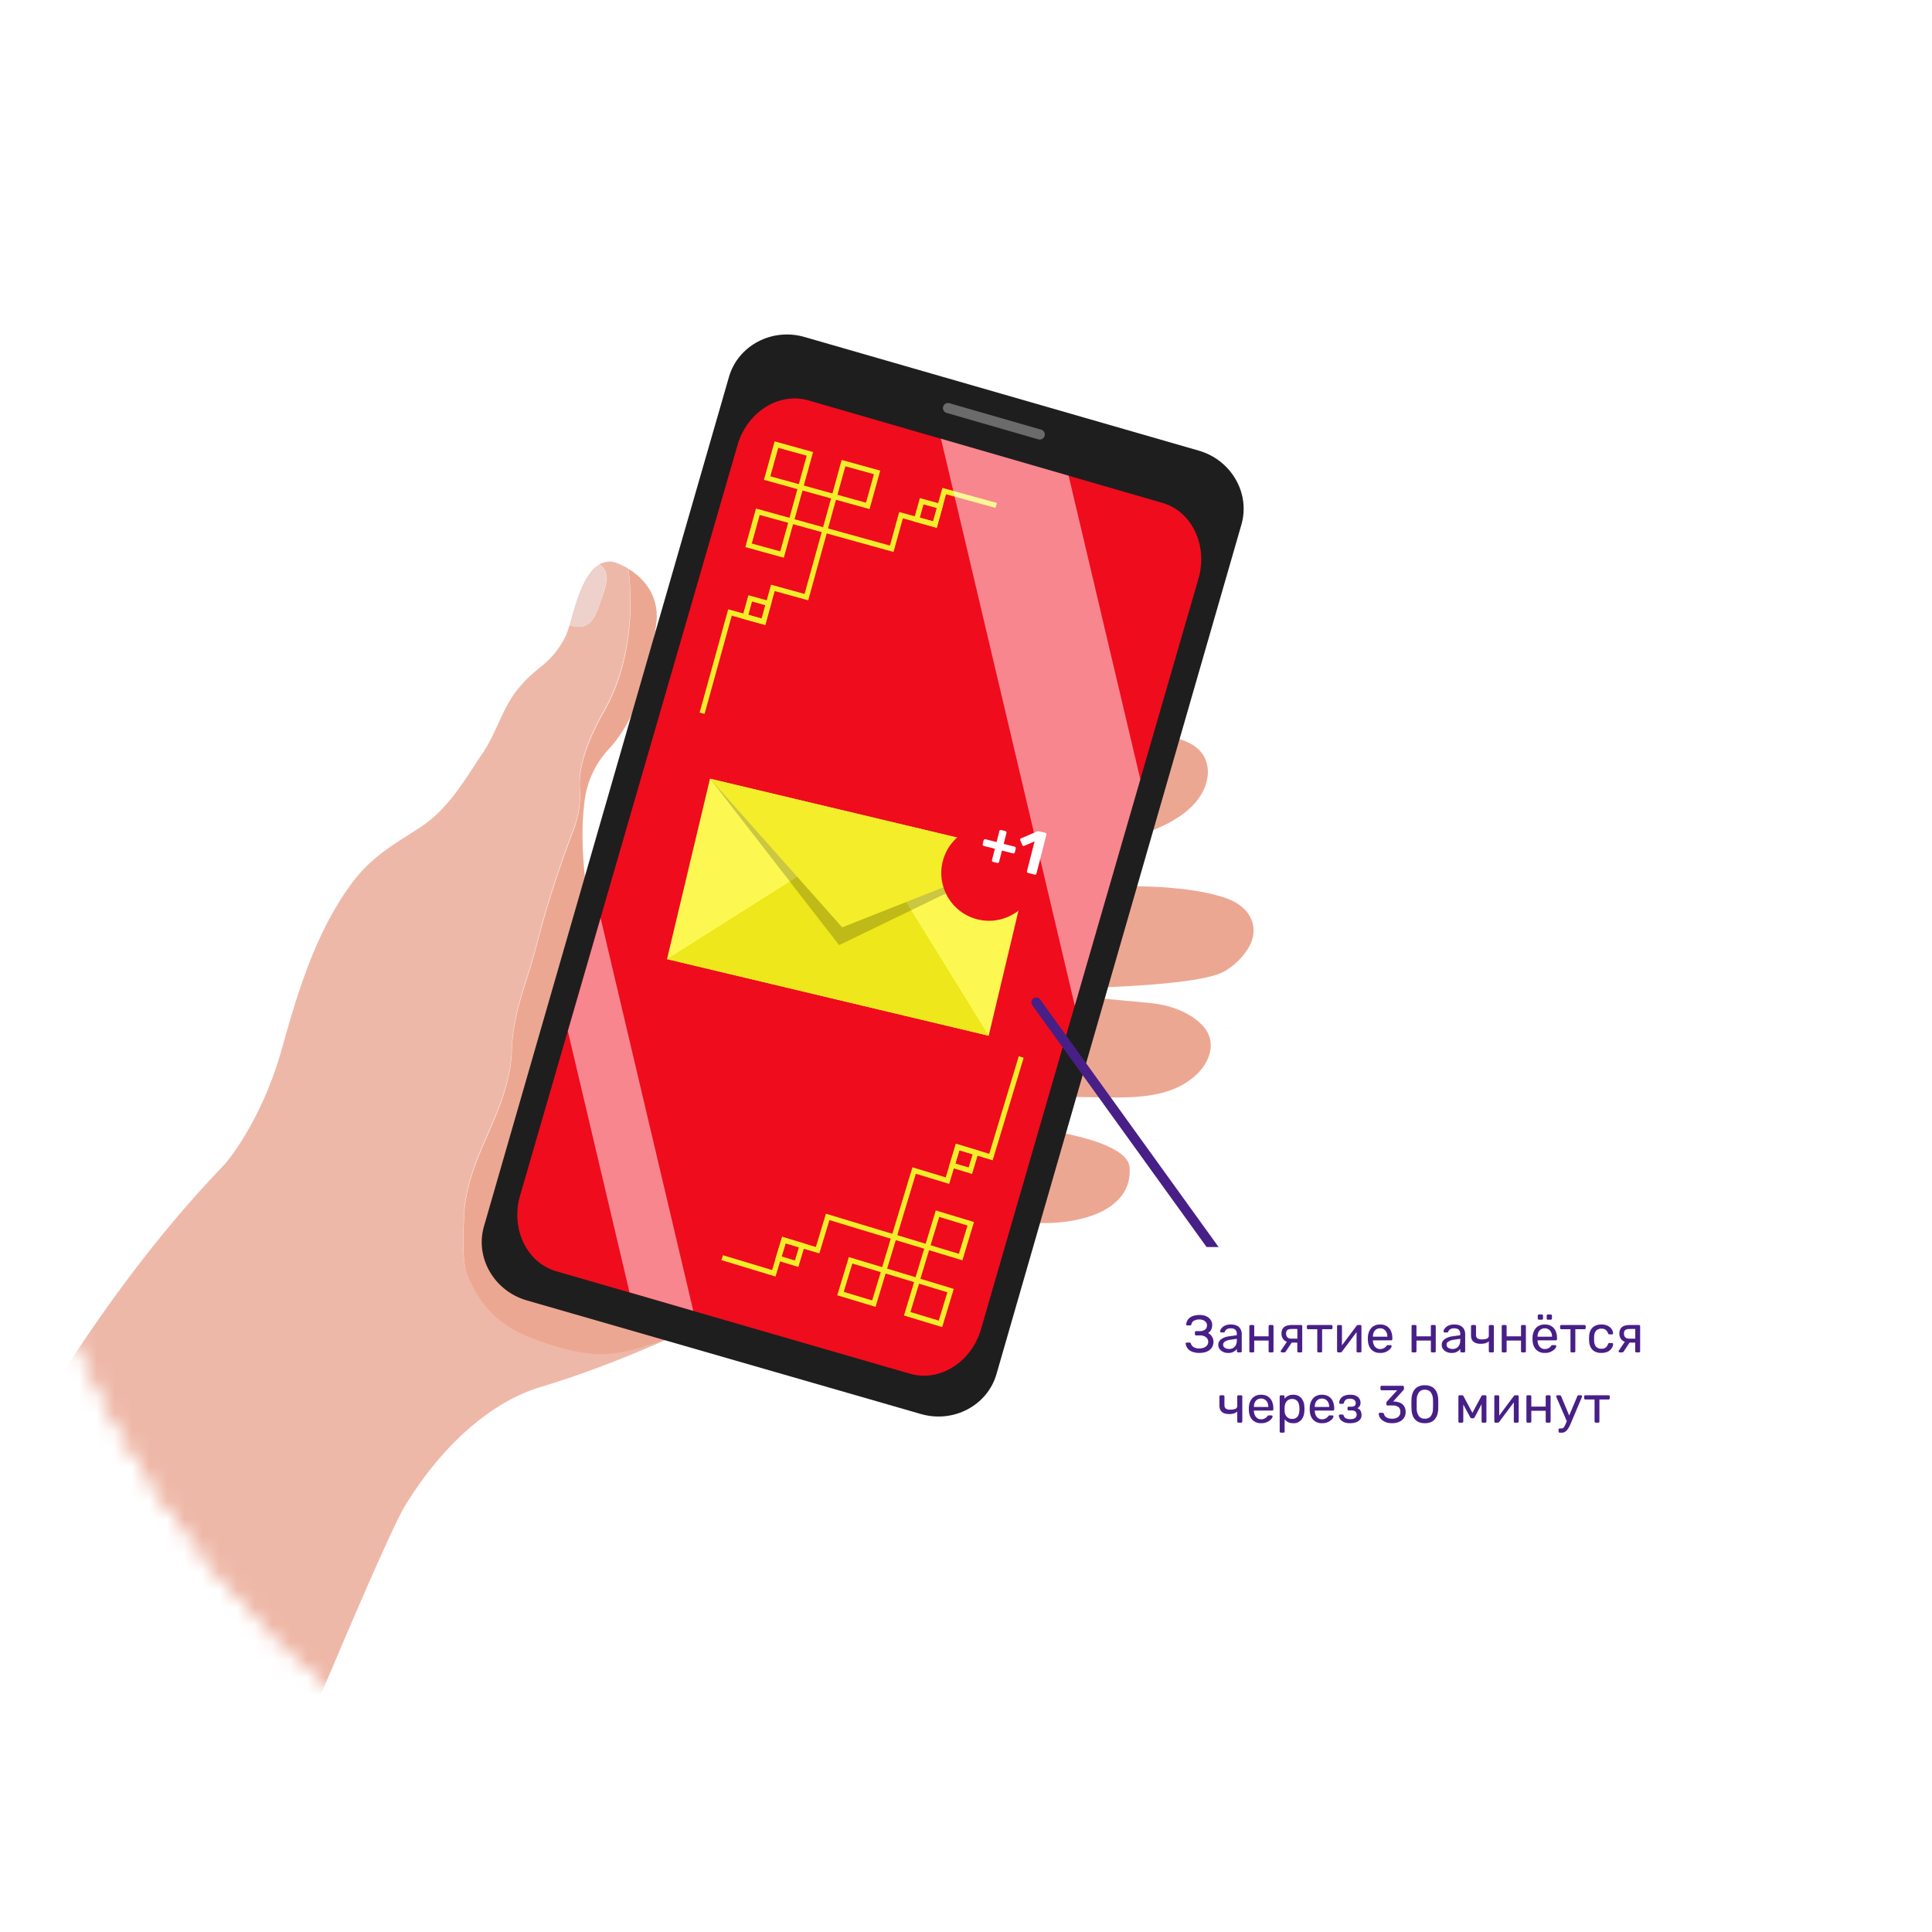 <svg width="110" height="110" fill="none" xmlns="http://www.w3.org/2000/svg"><mask id="c" style="mask-type:alpha" maskUnits="userSpaceOnUse" x="0" y="0" width="110" height="110"><ellipse cx="54.713" cy="54.715" rx="54.713" ry="54.715" fill="#0CBCF5"/><ellipse cx="54.713" cy="54.715" rx="54.713" ry="54.715" fill="url(#a)"/><ellipse cx="54.713" cy="54.715" rx="54.713" ry="54.715" fill="url(#b)"/></mask><g mask="url(#c)"><path d="m41.188 53.174-.913.203c.287-.062.596-.132.913-.203ZM64.188 45.441ZM60.696 66.51l-.243-.033c.082.015.163.026.243.033ZM64.83 53.456ZM65.503 53.429c-.15.003-.3.01-.448.018.144-.007.294-.014.448-.018ZM70.492 48.17c.017-.037.034-.07.05-.107a1.966 1.966 0 0 1-.05.108ZM50.219 73.532l.113-.069-.113.069ZM60.094 66.439l-.471-.054c.156.014.313.032.471.054ZM64.837 45.342a5.298 5.298 0 0 0-.26.04c.083-.015.174-.028.26-.04ZM48.834 74.318c.11-.064.221-.124.328-.183-.107.06-.217.123-.328.183ZM36.61 51.063ZM36.653 51.965a24.707 24.707 0 0 0-.01-.163.968.968 0 0 0 .01.163ZM40.61 39.196l.02-.139-.02.139ZM40.03 42.01ZM40.355 40.656c.017-.096.035-.187.053-.282l-.053.282ZM38.234 53.768c-.065.009-.125.022-.185.03.06-.008.121-.017.185-.03ZM38.05 53.803c-.061.008-.117.02-.173.028.055-.012.112-.02.172-.029ZM51.79 72.596c.003-.004.007-.005.01-.005 0 0-.003 0-.01.005ZM49.334 74.04c.102-.059.201-.112.299-.17-.099.054-.197.111-.299.17ZM49.174 74.129c.05-.03.099-.054.148-.083-.05.025-.099.054-.148.082ZM55.536 72.219c.07-.005.14-.015.21-.02-.07.005-.14.01-.21.02ZM36.749 53.096c-.009-.061-.013-.122-.022-.187.009.06.018.125.022.187ZM60.829 59.009c.079-.002.159 0 .242-.003a3.965 3.965 0 0 1-.242.003ZM59.207 64.72c.021 0 .039.003.06.004l-.06-.005ZM60.344 59.01c.039 0 .074-.001.118.002-.04 0-.079-.002-.118-.001ZM51.74 72.628l.02-.014a.06.06 0 0 1-.02.014ZM51.361 72.86c.025-.013.045-.029.07-.041a.518.518 0 0 0-.07.04ZM58.616 64.683c.111.007.227.013.343.023-.115-.006-.232-.016-.343-.023ZM51.441 72.807c.015-.01.035-.021.05-.032-.015.015-.035.022-.05.032ZM61.716 59.005c.062 0 .124 0 .19-.005-.066 0-.128 0-.19.005ZM60.538 59.01c.044-.002.092 0 .14-.002-.048.002-.095.005-.14.002ZM61.331 64.821c.422.016.866.03 1.336.043-.47-.01-.914-.027-1.336-.043ZM68.051 53.449c-.076-.003-.156-.01-.231-.012.075.002.15.005.231.012ZM66.165 64.91ZM59.95 59.008c.048.002.105-.002.172.002-.062 0-.12 0-.173-.002ZM60.749 64.796c.084.006.173.007.262.012-.093-.005-.178-.006-.262-.012ZM51.563 72.733c.015-.01.027-.016.042-.027a.152.152 0 0 1-.042.027ZM51.616 72.704c.015-.01.027-.016.042-.027-.011.006-.027.016-.042.027ZM58.404 66.268l-.782-.063.782.063ZM72.873 54.812c-.027-.031-.048-.06-.074-.09a.765.765 0 0 1 .074.09ZM50.82 73.183c.032-.018.064-.04.096-.058-.032.018-.065.036-.097.058ZM72.118 54.215a5.568 5.568 0 0 0-.18-.08c.061.022.122.049.18.08ZM70.326 53.697c-.022-.006-.044-.007-.067-.013a.375.375 0 0 0 .067.013ZM50.593 73.312c.074-.042.147-.087.212-.127-.064.044-.138.085-.212.127ZM51.288 72.901c.024-.012.044-.028.069-.04-.02.011-.045.028-.07.04ZM51.026 73.057c.029-.017.054-.03.078-.046a.677.677 0 0 1-.078.046ZM57.54 64.608l.612.047-.612-.047ZM71.813 57.943c.02-.016.044-.028.063-.044-.023.017-.043.032-.063.044ZM58.352 64.667l.05.005a.11.11 0 0 0-.05-.005ZM50.917 73.12c.032-.017.064-.04.093-.056-.028.021-.06.039-.093.057ZM73.218 56.081a2.794 2.794 0 0 1 0 0ZM72.976 54.952c-.022-.037-.05-.072-.072-.109.028.04.05.077.072.109ZM48.288 74.62l.177-.096c-.062.03-.12.065-.177.095ZM39.183 36.13a.724.724 0 0 1-.072-.047c.024.014.048.028.072.047ZM53.025 72.46c.095-.01.196-.019.296-.028a3.6 3.6 0 0 0-.296.028ZM38.04 45.92c1-1.072 1.604-2.535 1.991-3.907-.383 1.371-.988 2.83-1.99 3.907ZM39.335 36.232c-.05-.037-.102-.069-.15-.101.052.032.1.064.15.101ZM41.35 53.134c4.127-.952 10.743-2.88 18.292-6.611-7.548 3.736-14.164 5.663-18.292 6.61ZM53.56 72.407c.166-.015.336-.034.52-.05-.184.016-.354.031-.52.05ZM43.66 77.011c.074-.036.149-.069.219-.105-.075.032-.15.07-.22.105ZM52.815 72.48c.066-.005.135-.014.205-.02-.07.006-.14.01-.205.02ZM36.766 53.217c.022.191.044.352.061.473-.02-.12-.039-.282-.061-.473ZM59.607 71.876l.188-.013c-.06.004-.127.01-.188.013ZM43.39 77.137c.083-.038.161-.076.244-.118-.079.037-.161.08-.245.118ZM39.633 36.47c-.025-.02-.044-.038-.07-.06.025.018.05.04.07.06ZM45.106 76.296c.079-.037.153-.078.227-.115-.074.037-.153.074-.227.115ZM39.567 36.407c-.025-.022-.05-.04-.074-.059.024.018.05.041.074.06ZM40.634 39.015a.738.738 0 0 0 .008-.096c-.004.03-.004.061-.008.096ZM39.487 36.342c-.024-.018-.043-.036-.066-.05.023.018.043.036.066.05ZM39.408 36.282l-.066-.05c.02.019.042.032.066.05ZM52.51 72.51ZM43.9 76.894c.157-.075.314-.155.471-.23-.157.075-.315.15-.472.23ZM62.571 71.74ZM41.854 77.851c.075-.033.15-.07.225-.102-.075.037-.15.07-.225.102ZM56.001 66.118s.644.02 1.617.092c-.968-.068-1.617-.092-1.617-.092ZM55.327 72.235c.035-.004.07-.005.104-.01a.818.818 0 0 1-.104.01ZM70.478 48.2c-1.323 2.713-7.115 3.137-7.115 3.137.005.004 5.792-.424 7.115-3.137ZM56.803 72.104c.038-.005.073-.005.112-.011-.034.005-.074.006-.112.011ZM41.572 77.983l.254-.115-.254.115ZM42.635 77.494c.162-.075.324-.15.486-.227-.158.076-.32.151-.486.227ZM43.153 77.25l.232-.112c-.074.037-.153.074-.232.112ZM57.384 64.595c-.67-.053-1.02-.092-1.02-.092s.354.039 1.02.092Z" fill="#EEB8A8"/><path d="M59.95 59.008c-.138.002-.213-.001-.213-.001.005.004.08.002.212.001ZM54.167 72.348c.153-.012.31-.03.467-.043-.158.013-.315.026-.467.043ZM66.165 64.91c-.388.01-.773.002-1.145.001.372.001.757.005 1.145 0ZM42.37 77.615l.232-.107c-.079.037-.153.074-.233.107ZM70.467 61c-.753-.801-1.92-1.147-2.904-1.239-1.133-.107-2.27-.213-3.404-.324l-2.209-.213c.735.074 1.474.143 2.209.213 1.133.111 2.266.218 3.404.324.985.092 2.147.438 2.904 1.239a1.571 1.571 0 0 0 0 0ZM44.395 76.648l.459-.228c-.149.074-.301.153-.459.228ZM40.593 38.06c-.004-.027-.012-.052-.02-.082.008.03.012.056.02.081ZM61.274 71.78l.14-.006-.14.006ZM47.524 75.035c.127-.07.255-.137.379-.203-.124.066-.251.137-.379.204ZM40.535 37.833a.809.809 0 0 0-.031-.097c.008.03.022.063.03.097ZM40.494 37.702a.365.365 0 0 0-.027-.071c.008.025.016.05.027.07ZM40.568 37.947l-.027-.105.027.105ZM40.647 38.45c-.004-.03-.004-.062-.008-.092 0 .03.004.061.008.092ZM48.103 74.72c.062-.035.124-.066.185-.1-.061.034-.123.07-.185.1ZM51.869 72.572c.035-.005.083-.007.148-.016-.065.009-.113.016-.148.016ZM40.653 38.744a1.253 1.253 0 0 0 0-.127c.002.043-.002.083 0 .127ZM47.914 74.822c.062-.031.12-.066.177-.096a2.388 2.388 0 0 1-.177.096ZM61.13 71.783l.01-.002c-.003.005-.007.005-.01.002ZM52.018 72.56c.074-.006.17-.019.283-.03-.114.011-.21.02-.283.03ZM61.524 71.772l.075-.002a.387.387 0 0 0-.075.002ZM60.755 71.804l.162-.01-.162.01ZM40.188 37.094c-.016-.024-.028-.044-.043-.064.011.02.027.04.043.064ZM46.034 75.822c.145-.073.285-.146.425-.218-.14.068-.28.145-.425.218ZM39.999 36.843l-.063-.07a.409.409 0 0 1 .063.07ZM45.576 76.054c.149-.074.293-.151.433-.224-.14.077-.284.15-.433.224ZM40.063 36.922c-.022-.027-.043-.051-.064-.079a.662.662 0 0 1 .064.08ZM40.123 37.002c-.016-.02-.032-.04-.043-.06a.46.46 0 0 1 .043.06ZM39.924 36.754c-.015-.02-.034-.038-.05-.053.016.015.03.034.05.053ZM40.356 37.38a1.121 1.121 0 0 0-.035-.065c.012.02.024.045.035.065ZM46.685 75.484l.21-.11c-.07.033-.14.07-.21.11ZM40.413 37.5c-.013-.033-.03-.061-.044-.094.014.033.031.066.044.094ZM45.35 76.174c.07-.036.14-.073.206-.104-.07.032-.136.068-.206.104ZM40.454 37.602c-.013-.03-.021-.055-.034-.084.012.025.02.055.034.084ZM46.48 75.592Z" fill="#EEB8A8"/><path d="M54.834 72.282c.161-.014.322-.032.492-.047-.165.02-.33.033-.492.047ZM54.637 72.3c.062-.004.127-.013.192-.017-.065.009-.13.013-.192.018ZM51.764 72.614c.004 0 .004-.005.008-.006-.004 0-.008.006-.008.006ZM51.732 72.63s.004 0 .003-.004c0 .004 0 .004-.003.004ZM51.785 72.597s.003 0 .003-.004c0 .003 0 .003-.003.004ZM51.806 72.585c.003 0 .003 0 .003-.004 0 .003-.003.004-.003.004ZM45.558 76.064l.018-.01a.03.03 0 0 1-.018.01ZM48.094 74.726c.005 0 .005 0 .01-.006-.005.005-.01.006-.01.006ZM46.016 75.833c.007-.005.015-.006.018-.01-.008 0-.01.005-.018.01ZM45.335 76.18c.004 0 .011-.005.015-.006-.004 0-.012.002-.015.006ZM47.904 74.832c.004 0 .007-.005.01-.006-.003 0-.007.001-.01.006ZM47.506 75.046c.003-.005.01-.006.014-.01l-.014.01ZM46.677 75.484s.004 0 .003-.004c0 .003 0 .003-.003.004ZM47.095 75.267l.018-.01c-.008 0-.011.005-.018.01ZM46.46 75.598c.008-.005.012-.005.019-.01-.007.005-.014.01-.018.01ZM42.603 77.507c.012-.006.024-.011.032-.017-.008.01-.02.011-.032.017ZM42.08 77.748c.008-.005.02-.007.028-.012a.059.059 0 0 1-.027.012ZM42.358 77.62c.004 0 .007-.004.011-.005-.003.005-.007.005-.01.006ZM41.822 77.868c.012-.006.02-.011.033-.013-.009.001-.02.007-.033.013ZM43.121 77.267l.032-.017a.273.273 0 0 1-.032.017ZM43.636 77.018c.007-.005.015-.006.018-.01a.03.03 0 0 1-.018.01ZM43.88 76.9c.007-.005.015-.006.018-.01-.007.004-.01.009-.018.01ZM44.373 76.66c.007-.006.019-.008.026-.013-.011.006-.018.011-.026.012ZM51.016 73.067c.004 0 .007-.005.011-.006-.004 0-.008.001-.011.006ZM50.805 73.19c.005 0 .01-.006.01-.006s-.005 0-.01.006ZM50.913 73.125h.004c-.001-.004 0 0-.004 0ZM51.556 72.74c.005 0 .005 0 .009-.006a.015.015 0 0 1-.01.006ZM51.605 72.711c.004 0 .009-.006.009-.006s-.005 0-.01.006ZM51.428 72.82c.004-.001.007-.006.01-.006-.003 0-.007 0-.01.005ZM49.319 74.046c.003 0 .007-.005.01-.005 0 0-.007 0-.01.005ZM48.462 74.523c.004 0 .007-.004.015-.005-.004 0-.007.004-.015.005ZM48.82 74.328c.003-.005.01-.006.014-.01-.004.004-.007.005-.015.01ZM49.63 73.87c.004-.005.011-.006.015-.01l-.014.01ZM50.334 73.467c.004 0 .007-.005.01-.005-.003 0-.007 0-.01.005ZM50.205 73.539c.004 0 .004-.006.008-.006 0 0-.004.005-.008.006ZM40.573 37.982a.083.083 0 0 1 0 0ZM40.648 38.489v-.04a.12.12 0 0 0 0 .04ZM40.653 38.616c-.002-.013.001-.022 0-.035a.092.092 0 0 0 0 .035ZM40.369 37.406c-.005-.007-.006-.014-.01-.02 0 .003.005.01.01.02ZM40.652 38.765c-.001-.008.002-.017.001-.02a.036.036 0 0 0-.001.02ZM40.42 37.517c0-.004-.005-.008-.006-.012 0 0 .001.008.006.012ZM40.467 37.63l-.014-.033c.006.013.008.025.014.033ZM40.503 37.735c-.001-.013-.007-.02-.013-.032.006.012.012.024.013.032ZM40.409 40.38c.021-.101.038-.205.055-.3l-.055.3ZM36.766 53.216c-.006-.038-.012-.081-.014-.125.003.048.008.087.014.125ZM36.731 52.907c-.005-.039-.006-.078-.012-.117.002.04.007.078.012.117ZM65.358 45.273c-.087.013-.174.02-.26.032.086-.012.173-.024.26-.032ZM36.639 51.803c-.003-.083-.01-.166-.014-.254.008.087.011.17.014.254ZM40.63 39.057c.003-.014.006-.027.004-.04a.127.127 0 0 0-.003.04ZM36.623 51.439c-.003-.123-.008-.25-.013-.379 0 .129.005.256.013.379ZM62.285 52.314l-1.724 1.553 1.724-1.553ZM72.223 54.272ZM36.785 48.327c-.024.11-.044.223-.06.33-.104.74-.13 1.53-.12 2.272-.015-.74.012-1.531.12-2.271.016-.113.036-.222.06-.331ZM66.646 45.16c2.235-.105 4.13.33 4.09 2.102.04-1.773-1.855-2.202-4.09-2.102ZM71.629 58.053c-.627.353-2.174.574-3.953.716 1.78-.138 3.326-.363 3.953-.716ZM40.2 37.109c-.005-.003-.006-.01-.01-.014 0 .004.005.01.01.014ZM59.742 59.011c.735.074 1.474.143 2.209.217-.735-.074-1.475-.147-2.21-.217ZM66.48 68.75c.122 1.888-1.693 2.72-3.503 2.951 1.81-.23 3.625-1.067 3.503-2.95ZM70.037 63.747c-.732.645-1.619.937-2.55 1.067.927-.13 1.818-.422 2.55-1.067ZM56.363 64.503l-.223.994.223-.994ZM51.817 72.58s-.003 0-.003.004l.003-.004ZM39.94 36.77c-.005-.008-.01-.01-.015-.018.005.007.01.014.015.018ZM40.079 36.94c-.005-.007-.01-.01-.015-.018.005.008.01.015.015.018ZM39.718 36.545c-.004-.003-.008-.006-.009-.01.005.003.005.007.01.01ZM39.418 36.293l-.01-.008c0 .005.005.004.01.008ZM40.61 39.197l-.11.692c.039-.253.077-.484.11-.692ZM62.669 58.99l.344-.007-.344.008ZM63.1 66.916l-.232-.047c.076.012.154.027.232.047ZM57.384 64.594c.049.002.098.009.152.015a1.846 1.846 0 0 0-.152-.015ZM66.007 45.205c-.131.01-.258.023-.388.037.13-.014.261-.028.388-.037ZM62.571 71.74ZM64.392 67.249ZM62.667 64.864c.125.005.248.005.377.01-.128 0-.252-.005-.377-.01ZM60.09 64.769c.21.01.432.019.66.031-.232-.011-.45-.02-.66-.031ZM58.964 64.705c.08.007.16.009.24.015-.084-.005-.165-.012-.24-.015ZM59.263 64.726c.133.008.276.014.418.02l-.418-.02ZM57.662 72.029l.214-.017-.214.017ZM56.374 72.142a7.468 7.468 0 0 0 0 0ZM56.915 72.093c.105-.01.21-.016.32-.027-.105.01-.215.017-.32.027ZM57.453 72.05l.21-.017c-.071.001-.14.011-.21.016ZM60.338 71.827c.083-.007.167-.01.25-.017a4.822 4.822 0 0 1-.25.017ZM61.414 71.774l.11-.002-.11.002ZM70.761 62.762a1.56 1.56 0 0 1 0 0ZM63.437 66.993c-.073-.016-.15-.036-.224-.053.073.017.15.032.224.053ZM71.938 54.135c-.052-.024-.107-.043-.163-.066.055.019.111.042.163.066ZM71.11 53.87l-.169-.042c.06.013.114.028.17.042ZM70.503 53.73c-.059-.01-.118-.024-.177-.033.06.014.118.023.177.032ZM73.218 55.573ZM66.646 45.16c-.127.005-.254.014-.381.022.127-.009.258-.014.381-.022ZM66.265 45.182c-.088.008-.171.01-.258.019.087-.004.175-.012.258-.019ZM70.48 48.196c.002-.008.009-.016.011-.024-.002.008-.005.015-.011.024ZM70.897 62.217a1.4 1.4 0 0 0 .005-.19c.004.065 0 .127-.005.19ZM61.901 59c.071 0 .146-.002.22-.004l-.22.005ZM55.95 72.18c.07-.006.14-.012.21-.021-.065.009-.135.014-.21.02ZM70.825 62.585c.018-.06.032-.12.045-.183-.014.06-.027.123-.045.183ZM65.63 58.896c.347-.018.693-.035 1.035-.056-.342.02-.688.042-1.035.056ZM60.462 59.012c.027 0 .05.002.075-.002-.026 0-.052.003-.075.002ZM63.607 58.97l.493-.016c-.167.006-.334.012-.493.016ZM64.856 58.928l.256-.009-.255.01ZM65.116 58.919ZM64.223 58.95l.379-.013-.379.014Z" fill="#ECA793"/><path d="M37.535 35.848c-.926.523-1.326 2.276-1.64 3.322-.242-.629.904-3.374 1.64-3.322Z" fill="#EDD1CA"/><path d="M-8.306 98.443a339.733 339.733 0 0 0 2.475-4.296c2.64-4.698 5.321-9.37 8.138-13.958 2.313-3.808 5.953-9.203 10.476-13.887 0 0 2.088-2.347 3.278-6.63.906-3.253 1.946-6.666 3.988-9.409 1.106-1.486 2.343-2.166 3.84-3.132 1.642-1.059 2.558-2.717 3.627-4.305.717-1.068 1.11-2.51 1.91-3.521 1.176-1.483 1.868-1.349 2.756-3.04.08-.15.155-.382.24-.661.462.106.904.169 1.259-.263.276-.334.398-.78.54-1.182.238-.674.599-1.554-.09-2.025a1.25 1.25 0 0 1 .675-.16c.125.006.525.13.969.405.138 1.055.461 4.822-1.385 8.077-1.246 2.197-1.444 3.585-1.385 4.374a5.51 5.51 0 0 1-.358 2.388c-.014.034-.027.073-.04.111a60.756 60.756 0 0 0-2.108 6.624c-.507 1.952-1.284 3.614-1.363 5.787-.127 3.614-2.608 6.017-2.726 9.564-.03.848-.129 2.48.19 3.27.647 1.606 1.73 2.815 3.553 3.529 4.258 1.669 5.468.799 8.195-.01-2.403 1.077-4.993 2.107-7.542 2.869-.43.129-.863.295-1.295.499-2.258 1.066-4.558 3.181-6.453 6.28-1.7 2.783-14.072 33.033-19.808 47.651l-6.538.913-5.009-35.863h-.009Z" fill="#EEB8A8"/><path d="M35.846 32.429c.056.034.108.072.163.106a.42.42 0 0 1 .082.063l.072.054.078.063c.026.02.047.04.074.063l.015.012.063.056c.005.004.01.008.011.012.048.044.096.093.144.141.006.004.011.012.017.016.016.021.038.041.054.057.005.009.01.013.016.021l.066.074v.005c.023.024.045.053.068.082.005.009.01.013.016.021.017.02.034.041.046.063l.017.025c.017.02.034.046.047.067.005.004.006.013.011.017.018.03.036.06.059.089.005.008.006.013.012.021.013.026.03.047.042.073.006.008.012.021.018.03l.037.068c.006.008.008.017.013.026.014.035.032.065.046.1.001.004.006.008.007.012.013.03.026.057.035.088.007.013.008.022.014.035.008.026.02.047.029.074l.014.035c.009.03.023.066.033.101l.001.01.03.11a.101.101 0 0 0 .009.036c.008.027.012.054.02.085.003.013.005.027.011.04.005.031.014.062.018.094l.004.027.017.122.004.032c.005.032.005.064.009.095.002.014.004.028.001.042 0 .032.004.064.004.096.002.014-.001.023 0 .037.002.041 0 .088.001.133.001.01-.002.02-.001.024 0 .037-.004.074-.008.111-.002.015 0 .028-.002.047-.005.033-.005.065-.01.103-.002.014-.004.028-.003.041-.007.048-.01.094-.02.146a167.7 167.7 0 0 1-.117.722c-.009.066-.023.132-.036.199a7.618 7.618 0 0 1-.058.312 20.84 20.84 0 0 0-.056.294c-.002.018-.008.038-.011.052-.087.432-.194.89-.327 1.355v.004c-.4 1.43-1.03 2.952-2.077 4.075a5.282 5.282 0 0 0-1.371 2.856 15.662 15.662 0 0 0-.124 2.512l.013.395c0 .036.002.078.007.114.003.087.011.178.014.265l.01.17c.017.25.036.488.057.706.003.055.01.105.017.154.006.041.007.082.013.123.005.069.013.132.022.195.007.045.008.087.014.132.023.2.047.367.064.493l.027.195.004.027.008.059.003.018.045-.006.045-.007c.15-.02.476-.061.962-.143.06-.009.117-.021.18-.03.064-.009.127-.022.194-.032.23-.041.486-.086.77-.14a71.532 71.532 0 0 1 .376-.075l.265-.05c.044-.012.09-.018.139-.03.183-.039.376-.075.577-.122.3-.065.618-.132.953-.211l.17-.038c4.305-.993 11.207-3.003 19.081-6.896 0 0 1.643-.52 3.687-.935.34-.07.696-.134 1.051-.197l.135-.024c.09-.012.18-.03.27-.042.091-.013.182-.025.272-.043l.135-.018.136-.02c.09-.012.18-.025.272-.033.09-.012.181-.02.272-.029a11.705 11.705 0 0 1 .675-.057c.132-.01.264-.018.397-.023 2.332-.11 4.308.343 4.267 2.193a2.827 2.827 0 0 1-.09.51l-.038.126a2.451 2.451 0 0 1-.074.199c-.017.04-.035.079-.053.114-.003.01-.011.02-.014.03-1.38 2.829-7.422 3.272-7.422 3.272l-1.126 1.014-1.802 1.621s1.687-.263 3.895-.396l.334-.02c.073-.005.151-.007.229-.013.078-.002.151-.007.23-.009.155-.008.311-.011.467-.019l.353-.008c.115-.002.24-.006.36-.004.119-.003.24-.001.363-.005a.934.934 0 0 1 .12.002c.083-.002.162 0 .245.003.323 0 .651.01.976.025.079.003.162.005.242.012.204.008.404.022.605.04l.238.022c.355.034.706.072 1.05.121l.414.067c.024.005.047.007.071.013.061.01.123.024.185.034.07.013.142.03.213.044.034.009.072.017.105.022.048.012.09.02.133.032.062.014.12.03.177.045.24.063.47.132.689.208a5.634 5.634 0 0 1 .358.153c.039.017.074.04.109.058a2.4 2.4 0 0 1 .6.47.8.8 0 0 1 .078.095l.033.037c.028.037.052.075.076.113a1.664 1.664 0 0 1 .265.747c.005.069.01.142.007.211-.004.07-.012.145-.02.22a2.093 2.093 0 0 1-.315.782c-.254.394-.605.789-1.085 1.114-.02.017-.046.03-.067.046-.059.041-.123.078-.191.115-.654.368-2.268.598-4.124.746-.173.015-.346.026-.524.041l-.535.033c-.356.023-.718.04-1.08.059l-.133.005c-.133.004-.27.01-.403.02l-.266.009c-.087.002-.179.006-.266.01l-.394.013c-.042 0-.087.003-.129.004l-.514.016-.252.008-.248.007-.124.003-.359.009a65.617 65.617 0 0 1-.8.015c-.064 0-.133 0-.197.004l-.203.001c-.166 0-.322.004-.47.006-.087-.002-.175.001-.253.003-.055-.002-.106 0-.157-.002-.05-.002-.101 0-.147.003-.028-.001-.05-.002-.078.001-.041.002-.083-.002-.125 0-.023-.002-.04 0-.06-.002a.86.86 0 0 1-.115-.002c-.019-.002-.037 0-.051-.002-.07 0-.13 0-.18-.002-.143.001-.222-.002-.222-.002.767.078 1.538.15 2.305.227.767.077 1.537.15 2.303.222 1.183.116 2.365.228 3.551.339 1.028.096 2.24.452 3.03 1.292.304.326.447.693.458 1.07 0 .064 0 .133-.004.199a1.453 1.453 0 0 1-.029.193c-.014.062-.028.128-.047.19-.019.063-.042.126-.066.19l-.042.093c-.155.34-.401.66-.713.934-.763.674-1.69.978-2.661 1.114a9.85 9.85 0 0 1-.518.058c-.06.004-.113.012-.173.015-.233.015-.462.023-.692.028-.404.01-.807.002-1.194 0-.725-.009-1.413-.019-2.061-.034-.134-.005-.263-.005-.393-.01-.49-.014-.954-.028-1.394-.045-.116-.002-.227-.01-.334-.013-.093-.006-.18-.007-.274-.013-.236-.008-.468-.022-.687-.033-.144-.008-.288-.015-.422-.024l-.437-.022-.065-.005c-.084-.006-.167-.008-.251-.015-.125-.006-.242-.017-.358-.024-.075-.003-.15-.011-.224-.015l-.056-.006-.21-.012-.638-.05c-.056-.005-.107-.007-.158-.014-.7-.055-1.065-.096-1.065-.096l-.233 1.038-.145.647s.672.022 1.687.096c.252.02.526.038.816.066.401.032.826.074 1.276.122l.492.056.375.044.253.034.508.067c.169.023.338.05.508.077a28.691 28.691 0 0 1 1.49.271l.119.025c.08.016.157.033.234.055.347.08.683.172.996.266.173.055.338.11.498.17.03.015.063.024.093.038.926.36 1.546.803 1.582 1.36.128 1.97-1.766 2.838-3.654 3.079h-.005c-.14.02-.282.03-.418.045-.25.021-.498.028-.738.03-.055-.002-.11.001-.17 0l-.106.001c-.024-.001-.05.002-.078.002l-.115.002-.147.007-.138.005-.013.002c-.069.005-.142.006-.22.012l-.169.01-.174.01c-.082.007-.169.01-.26.018l-.183.012-.187.012-.192.013-.196.014-.201.014c-.1.01-.205.015-.31.025l-.21.015a41.8 41.8 0 0 0-.214.017c-.105.01-.215.016-.324.026l-.438.034c-.036.005-.073.005-.109.01l-.223.018-.22.016-.013.002-.219.017c-.11.01-.219.017-.332.028-.041.006-.078.006-.119.012-.036.005-.073.006-.113.011a7.65 7.65 0 0 1-.333.028c-.073.006-.146.011-.223.022-.073.006-.146.011-.218.022-.073.005-.146.01-.219.02-.073.006-.146.012-.218.022-.036.005-.073.006-.109.01-.036.006-.073.006-.11.011-.172.015-.345.035-.513.049l-.01.001c-.068.005-.131.014-.2.019-.168.014-.331.033-.486.045-.032.004-.065.004-.096.009-.187.017-.368.037-.541.052-.087.008-.169.015-.25.026l-.31.03c-.073.005-.145.015-.213.02-.114.011-.223.022-.319.03-.04.006-.078.007-.114.012-.036.005-.068.005-.1.01-.118.011-.218.02-.295.031a2.16 2.16 0 0 0-.181.021l-.023.003s-.005 0-.004.005h-.005s-.004.001-.003.006c-.005 0-.009.006-.013.006 0 0-.005.001-.004.006-.005 0-.009.005-.012.01-.005.001-.004.006-.009.006a3.778 3.778 0 0 0-.025.018s-.005 0-.004.005l-.025.017c-.005 0-.009.006-.013.007-.013.006-.026.013-.038.023-.013.007-.03.018-.047.03-.005 0-.008.006-.008.006a.456.456 0 0 0-.047.03c-.005 0-.005 0-.008.005a.89.89 0 0 1-.06.036c-.004 0-.004.005-.008.006a.717.717 0 0 1-.055.035c-.005 0-.009.006-.013.007-.022.012-.047.03-.073.042h-.004c-.021.013-.047.03-.073.043-.004 0-.008.006-.013.006l-.165.102c-.005 0-.009.006-.013.006-.025.018-.056.031-.081.048-.005.001-.008.006-.013.007a1.041 1.041 0 0 0-.098.06h-.004c-.034.019-.069.038-.102.06-.005.001-.009.007-.009.007-.072.042-.145.084-.221.132-.004.005-.013.006-.017.011-.076.048-.158.092-.243.14-.005.001-.008.006-.013.007l-.119.072c-.005 0-.004.005-.008.005-.048.026-.09.055-.137.08h-.004c-.043.025-.09.05-.132.079-.004.005-.013.006-.017.011-.094.055-.192.11-.29.165-.005.005-.014.007-.017.012-.103.055-.206.116-.312.177-.005 0-.009.006-.013.006-.051.03-.103.056-.154.086-.005.001-.009.006-.013.007l-.342.19c-.004.006-.013.007-.017.012-.115.067-.236.13-.355.197-.005 0-.009.006-.018.007-.06.032-.12.068-.184.1-.064.036-.129.068-.193.105-.004 0-.004 0-.008.006-.06.031-.124.068-.184.1-.005 0-.009.005-.014.006-.128.068-.26.142-.394.212-.004.005-.013.006-.017.011-.132.074-.27.144-.407.218l-.022.013a4.173 4.173 0 0 1-.206.107l-.22.113s-.004.001-.003.005c-.069.038-.137.075-.211.108-.008.006-.013.007-.021.012-.146.076-.293.152-.443.228-.009.006-.018.007-.022.013-.15.076-.301.152-.451.233-.008.006-.013.007-.021.012-.074.038-.142.076-.216.109-.004 0-.013.006-.017.007-.078.038-.16.082-.237.12l-.005.001-.228.115c-.008.006-.017.007-.026.013-.16.078-.319.16-.478.237-.009.006-.022.008-.03.014-.16.077-.324.16-.493.239-.008.006-.017.007-.021.012-.078.039-.156.073-.229.11-.008.006-.017.008-.021.013-.083.039-.17.079-.255.123h-.005l-.241.117-.035.019-.506.237a.303.303 0 0 0-.034.018c-.083.04-.16.073-.243.112-.004.001-.008.006-.013.007l-.26.12c-.008.005-.022.007-.03.013-.078.034-.156.072-.234.106-.013.006-.022.012-.035.014l-.265.12c-2.726.814-3.933 1.679-8.195.01-1.824-.713-2.906-1.926-3.554-3.528-.317-.785-.218-2.422-.189-3.27.118-3.547 2.598-5.955 2.726-9.564.075-2.168.857-3.835 1.363-5.787a61.2 61.2 0 0 1 2.108-6.624l.04-.111c.29-.76.421-1.576.358-2.388-.059-.784.139-2.176 1.386-4.374 1.85-3.255 1.527-7.023 1.384-8.077.01-.025.036-.01.062.01Z" fill="#ECA793"/><path d="M34.127 32.134c.688.471.327 1.351.09 2.025-.142.403-.265.844-.54 1.182-.356.428-.797.37-1.26.264.327-1.097.745-2.926 1.71-3.47Z" fill="#EDD1CA"/><path d="m29.984 74.037 22.452 6.472c1.85.535 3.781-.486 4.298-2.269l13.948-48.376c.512-1.782-.577-3.672-2.427-4.206l-22.451-6.472c-1.85-.535-3.782.486-4.298 2.269L27.553 69.83c-.512 1.778.582 3.672 2.431 4.206Z" fill="#1E1E1E"/><path d="m53.875 23.503 5.245 1.512a.286.286 0 0 0 .355-.197.286.286 0 0 0-.197-.355l-5.245-1.512a.288.288 0 0 0-.158.552Z" fill="#6B6B6B"/><path d="M43.21 23.453c.796-.665 1.836-.944 2.83-.654l20.136 5.832c.994.285 1.722 1.073 2.04 2.062.22.688.247 1.473.02 2.251L55.857 75.67c-.547 1.893-2.36 3.031-4.047 2.543l-20.136-5.832c-1.686-.488-2.61-2.42-2.063-4.308L41.99 25.347a3.848 3.848 0 0 1 1.22-1.895Z" fill="#EF0C1D"/><path d="m51.468 74.9 2.176.66.66-2.176-2.176-.66-.66 2.176Zm1.982.29-1.613-.49.49-1.612 1.612.49-.49 1.612Z" fill="#F4EE2A"/><path d="m47.67 73.748 2.18.659.574-1.897 1.897.574.663-2.185-2.18-.66-.578 1.907-1.896-.574-.66 2.176Zm1.986.294-1.617-.489.49-1.612 1.617.488-.49 1.613Zm2.471-1.322-1.617-.49.492-1.621 1.618.488-.493 1.623Z" fill="#F4EE2A"/><path d="m52.62 71.097 2.176.66.659-2.18-2.176-.66-.66 2.18Zm1.977.291-1.613-.489.49-1.613 1.612.49-.49 1.612ZM50.764 70.384l.28.085 1.1-3.639 1.897.575.585-1.917 1.892.575 1.766-5.839-.28-.085-1.68 5.554-1.897-.574-.581 1.916-1.897-.574-1.185 3.923Z" fill="#F4EE2A"/><path d="m41.075 71.746 3.08.935.575-1.892 1.92.575.574-1.896 3.635 1.101.085-.28-3.918-1.186L46.452 71l-1.92-.58-.571 1.891-2.8-.844-.086.28Z" fill="#F4EE2A"/><path d="m44.134 71.734 1.32.401.397-1.314-1.32-.401-.397 1.314Zm1.125.032-.756-.227.227-.75.756.23-.227.747ZM54.025 66.439l1.32.401.397-1.314-1.32-.401-.397 1.314Zm1.125.032-.755-.227.227-.75.756.23-.228.747ZM43.496 27.321l2.192.607.606-2.191-2.191-.607-.607 2.191Zm1.984.244-1.62-.447.451-1.62 1.62.446-.45 1.621Z" fill="#F4EE2A"/><path d="m47.394 28.096-1.914-.53-.61 2.2 2.196.607.53-1.918 1.914.53.606-2.191-2.196-.607-.526 1.909Zm1.913.526-1.626-.451.451-1.621 1.626.45-.451 1.622Zm-2.443 1.392-1.626-.45.454-1.636 1.626.45-.454 1.636Z" fill="#F4EE2A"/><path d="m42.436 31.149 2.191.607.606-2.196-2.191-.607-.606 2.196Zm1.988.243-1.62-.447.45-1.625 1.62.446-.45 1.626ZM46.824 30.153l.283.08-1.09 3.947-1.909-.527-.537 1.928-1.908-.526-1.548 5.592-.282-.076 1.627-5.88 1.904.528.537-1.929 1.908.527 1.015-3.664Z" fill="#F4EE2A"/><path d="m53.656 27.779 3.107.857-.08.283-2.82-.777-.526 1.904-1.933-.533-.53 1.914-3.947-1.095.08-.283 3.664 1.014.526-1.913 1.932.533.527-1.904Z" fill="#F4EE2A"/><path d="m52.004 29.683 1.33.372.367-1.328-1.328-.368-.369 1.324Zm1.126.004-.758-.212.208-.757.762.211-.212.758ZM42.243 35.214l1.329.372.367-1.328-1.328-.368-.368 1.324Zm1.125.004-.758-.212.208-.758.762.212-.212.758Z" fill="#F4EE2A"/><path d="m60.843 27.084 4.083 17.29-3.732 12.885-7.62-32.28 7.27 2.105ZM34.196 52.266l5.277 22.369-3.633-1.056-3.51-14.87 1.866-6.443Z" fill="#fff" opacity=".5"/><path d="M67.21 21.033a9.338 9.338 0 0 1 4.438 2.695 9.202 9.202 0 0 1 2.258 4.608 9.44 9.44 0 0 1 .05 2.926c-.031.218-.364.14-.334-.079a8.966 8.966 0 0 0-.685-4.874 8.796 8.796 0 0 0-3.224-3.782 8.943 8.943 0 0 0-2.582-1.16c-.211-.059-.133-.392.079-.334ZM71.887 20.11a11.612 11.612 0 0 1 3.615 3.18c.97 1.29 1.683 2.78 2.07 4.354.214.88.326 1.789.329 2.697-.002.22-.343.233-.341.013 0-1.578-.348-3.136-.989-4.58a11.7 11.7 0 0 0-2.709-3.803 10.784 10.784 0 0 0-2.14-1.558c-.19-.11-.031-.409.165-.302ZM46.794 16.598a9 9 0 0 0-4.973.429 8.885 8.885 0 0 0-5.206 5.486c-.066.208-.399.13-.333-.078a9.354 9.354 0 0 1 2.882-4.236 9.184 9.184 0 0 1 4.743-2.042 9.221 9.221 0 0 1 2.966.108c.212.044.133.377-.08.333ZM43.107 13.7a11.129 11.129 0 0 0-4.521 1.208 11.821 11.821 0 0 0-3.669 2.89 10.88 10.88 0 0 0-1.453 2.215c-.096.195-.396.036-.298-.164a11.512 11.512 0 0 1 3.004-3.759 12.198 12.198 0 0 1 4.248-2.273c.87-.26 1.77-.415 2.68-.457.215-.01.228.33.009.34Z" fill="#fff"/><path d="m58.739 48.696-18.315-4.361-2.447 10.274 18.315 4.362 2.447-10.275Z" fill="#FDF851"/><path d="m49.21 47.505-11.231 7.102 18.315 4.358-7.085-11.46Z" fill="#EDE71B"/><path opacity=".2" d="m58.479 48.632-18.055-4.298 7.352 9.477 10.703-5.18Z" fill="#070707"/><path d="m58.479 48.632-18.055-4.298 7.525 8.464 10.53-4.166Z" fill="#F4EE2A"/><g filter="url(#d)"><circle cx="58.066" cy="47.952" r="2.719" transform="rotate(14.32 58.066 47.952)" fill="#EF0C1D"/></g><path d="M56.543 49.073a.085.085 0 0 1-.055-.04.085.085 0 0 1-.008-.066l.164-.643-.63-.16a.085.085 0 0 1-.054-.04.082.082 0 0 1-.01-.064l.055-.214a.086.086 0 0 1 .04-.055.085.085 0 0 1 .067-.008l.629.16.159-.622a.086.086 0 0 1 .04-.055.085.085 0 0 1 .067-.008l.234.06a.085.085 0 0 1 .063.107l-.159.622.63.16a.08.08 0 0 1 .051.039c.012.02.015.042.008.067l-.054.214a.081.081 0 0 1-.039.052.081.081 0 0 1-.064.009l-.629-.16-.164.642a.085.085 0 0 1-.04.055.085.085 0 0 1-.066.008l-.235-.06Zm1.994.629a.094.094 0 0 1-.056-.04.086.086 0 0 1-.008-.067l.432-1.69-.586.253a.079.079 0 0 1-.07 0 .098.098 0 0 1-.044-.05l-.113-.265a.099.099 0 0 1-.001-.07.086.086 0 0 1 .051-.044l.928-.4a.111.111 0 0 1 .042-.008c.014-.001.03 0 .046.005l.36.091c.023.006.04.02.052.04.012.019.014.041.008.066l-.564 2.21a.086.086 0 0 1-.04.055.081.081 0 0 1-.063.01l-.374-.096Z" fill="#fff"/><path d="m59 57.072 13.572 18.83" stroke="#481F87" stroke-width=".555" stroke-linecap="round"/><g filter="url(#e)"><rect x="65" y="72" width="31" height="12" rx="1.109" fill="#fff"/></g><path d="M68.285 77.03c-.122 0-.23-.014-.324-.042a.616.616 0 0 1-.39-.285.5.5 0 0 1-.063-.207c-.002-.018.003-.032.015-.042a.08.08 0 0 1 .048-.015h.15c.018 0 .034.004.048.012.016.008.028.025.036.051.024.08.076.146.156.198a.6.6 0 0 0 .321.075.733.733 0 0 0 .255-.042.454.454 0 0 0 .183-.126.307.307 0 0 0 .07-.2.32.32 0 0 0-.13-.274.545.545 0 0 0-.345-.099H68.1a.065.065 0 0 1-.048-.018.076.076 0 0 1-.018-.05v-.106c0-.022.006-.039.018-.05a.06.06 0 0 1 .048-.022h.204a.507.507 0 0 0 .3-.08c.078-.055.117-.14.117-.259a.259.259 0 0 0-.06-.17.366.366 0 0 0-.153-.112.534.534 0 0 0-.216-.042.641.641 0 0 0-.306.066.295.295 0 0 0-.153.213.092.092 0 0 1-.027.048.08.08 0 0 1-.045.012h-.162a.072.072 0 0 1-.048-.018.052.052 0 0 1-.015-.045.545.545 0 0 1 .21-.381.706.706 0 0 1 .234-.11 1.16 1.16 0 0 1 .315-.04c.162 0 .296.027.402.081a.591.591 0 0 1 .24.21.495.495 0 0 1 .081.273c0 .06-.008.12-.024.177a.458.458 0 0 1-.216.285.49.49 0 0 1 .174.132.585.585 0 0 1 .039.705.652.652 0 0 1-.276.22c-.12.051-.263.077-.429.077Zm1.626 0c-.1 0-.19-.02-.273-.06a.528.528 0 0 1-.198-.162.38.38 0 0 1-.075-.23c0-.139.056-.249.168-.33a.965.965 0 0 1 .438-.163l.447-.063v-.087a.298.298 0 0 0-.084-.225c-.054-.054-.143-.08-.267-.08a.4.4 0 0 0-.219.053.292.292 0 0 0-.114.138c-.012.03-.033.045-.063.045h-.135c-.022 0-.039-.006-.05-.018a.08.08 0 0 1-.016-.048.26.26 0 0 1 .033-.11.481.481 0 0 1 .108-.13.594.594 0 0 1 .183-.105.753.753 0 0 1 .276-.045c.12 0 .221.016.303.048a.462.462 0 0 1 .294.3.632.632 0 0 1 .033.201v.972a.07.07 0 0 1-.02.051.065.065 0 0 1-.049.018h-.138c-.022 0-.039-.006-.05-.018a.076.076 0 0 1-.019-.05v-.13a.586.586 0 0 1-.105.108.608.608 0 0 1-.408.12Zm.063-.225a.496.496 0 0 0 .225-.05.374.374 0 0 0 .16-.166.582.582 0 0 0 .06-.279v-.084l-.349.051a.786.786 0 0 0-.32.102c-.073.046-.109.105-.109.177 0 .056.016.103.048.141a.319.319 0 0 0 .126.081.483.483 0 0 0 .16.027Zm1.227.195a.076.076 0 0 1-.051-.018.076.076 0 0 1-.018-.05v-1.423c0-.02.006-.036.018-.048a.07.07 0 0 1 .05-.02h.145a.06.06 0 0 1 .048.02.065.065 0 0 1 .018.048v.576h.819v-.576c0-.02.006-.036.018-.048a.07.07 0 0 1 .05-.02h.142a.06.06 0 0 1 .048.02.06.06 0 0 1 .02.048v1.422a.07.07 0 0 1-.02.051.065.065 0 0 1-.048.018h-.141a.076.076 0 0 1-.051-.018.076.076 0 0 1-.018-.05v-.607h-.82v.606c0 .02-.005.037-.017.051a.065.065 0 0 1-.048.018H71.2Zm2.73 0c-.021 0-.038-.006-.05-.018a.076.076 0 0 1-.018-.05v-.49h-.345v-.015c-.188 0-.328-.046-.42-.138a.495.495 0 0 1-.135-.357c0-.168.049-.292.147-.372.1-.08.25-.12.45-.12h.516a.06.06 0 0 1 .048.021.06.06 0 0 1 .02.048v1.422a.07.07 0 0 1-.02.051.065.065 0 0 1-.048.018h-.144Zm-.95 0a.061.061 0 0 1-.045-.018.058.058 0 0 1-.018-.042c0-.008 0-.016.003-.024a.12.12 0 0 1 .018-.03l.357-.528.288.021-.381.576a.164.164 0 0 1-.033.03.076.076 0 0 1-.045.015h-.144Zm.546-.783h.339v-.552h-.315c-.112 0-.195.02-.25.06-.051.038-.077.107-.077.207 0 .082.024.15.072.204.05.054.127.081.23.081Zm1.542.783a.076.076 0 0 1-.051-.018.076.076 0 0 1-.018-.05V75.68h-.522a.076.076 0 0 1-.051-.018.076.076 0 0 1-.018-.05v-.103c0-.02.006-.036.018-.048a.07.07 0 0 1 .05-.02h1.32a.06.06 0 0 1 .049.02.06.06 0 0 1 .02.048v.102a.07.07 0 0 1-.02.051.065.065 0 0 1-.048.018h-.522v1.251c0 .02-.006.037-.018.051-.012.012-.03.018-.051.018h-.138Zm1.124 0a.072.072 0 0 1-.048-.018.068.068 0 0 1-.018-.045V75.51c0-.02.006-.036.018-.048a.07.07 0 0 1 .05-.02h.145a.06.06 0 0 1 .048.02.065.065 0 0 1 .018.048v1.272l-.078-.08.909-1.216a.155.155 0 0 1 .033-.03.068.068 0 0 1 .045-.015h.138c.016 0 .03.006.042.018a.054.054 0 0 1 .02.042v1.431a.07.07 0 0 1-.02.051.065.065 0 0 1-.048.018h-.141c-.022 0-.04-.006-.051-.018a.076.076 0 0 1-.018-.05v-1.198l.084-.003-.915 1.224a.212.212 0 0 1-.03.03.073.073 0 0 1-.048.015h-.135Zm2.383.03a.653.653 0 0 1-.492-.189c-.122-.128-.19-.302-.201-.522a1.335 1.335 0 0 1 0-.2.867.867 0 0 1 .099-.373.619.619 0 0 1 .237-.249.71.71 0 0 1 .357-.087c.152 0 .279.032.38.096a.61.61 0 0 1 .238.273.986.986 0 0 1 .08.414v.051a.064.064 0 0 1-.02.051.065.065 0 0 1-.048.018h-1.038v.027a.64.64 0 0 0 .054.231.43.43 0 0 0 .138.171c.06.044.132.066.216.066a.432.432 0 0 0 .357-.168c.018-.026.032-.04.042-.045a.097.097 0 0 1 .048-.009h.144c.02 0 .036.006.048.018.014.01.02.025.018.045a.24.24 0 0 1-.048.111.597.597 0 0 1-.13.126.751.751 0 0 1-.48.144Zm-.408-.924h.822v-.009c0-.09-.017-.17-.051-.24a.386.386 0 0 0-.363-.228.386.386 0 0 0-.222.063.386.386 0 0 0-.138.165.571.571 0 0 0-.048.24v.01Zm2.27.894a.076.076 0 0 1-.051-.018.076.076 0 0 1-.018-.05v-1.423c0-.02.006-.036.018-.048a.07.07 0 0 1 .051-.02h.144a.06.06 0 0 1 .048.02.065.065 0 0 1 .018.048v.576h.819v-.576c0-.02.006-.036.018-.048a.07.07 0 0 1 .051-.02h.141a.06.06 0 0 1 .048.02.06.06 0 0 1 .021.048v1.422a.07.07 0 0 1-.021.051.065.065 0 0 1-.048.018h-.141a.076.076 0 0 1-.051-.018.076.076 0 0 1-.018-.05v-.607h-.819v.606c0 .02-.006.037-.018.051a.065.065 0 0 1-.048.018h-.144Zm2.194.03c-.1 0-.19-.02-.273-.06a.528.528 0 0 1-.198-.162.38.38 0 0 1-.075-.23c0-.139.056-.249.168-.33a.965.965 0 0 1 .438-.163l.447-.063v-.087a.298.298 0 0 0-.084-.225c-.054-.054-.143-.08-.267-.08a.4.4 0 0 0-.219.053.292.292 0 0 0-.114.138c-.012.03-.033.045-.063.045h-.135c-.022 0-.039-.006-.05-.018a.08.08 0 0 1-.016-.048.26.26 0 0 1 .033-.11.481.481 0 0 1 .108-.13.594.594 0 0 1 .183-.105.753.753 0 0 1 .276-.045c.12 0 .221.016.303.048a.462.462 0 0 1 .294.3.632.632 0 0 1 .033.201v.972a.07.07 0 0 1-.02.051.065.065 0 0 1-.049.018h-.138c-.022 0-.039-.006-.05-.018a.076.076 0 0 1-.019-.05v-.13a.586.586 0 0 1-.105.108.608.608 0 0 1-.408.12Zm.063-.225a.496.496 0 0 0 .225-.05.374.374 0 0 0 .16-.166.582.582 0 0 0 .06-.279v-.084l-.349.051a.786.786 0 0 0-.32.102c-.073.046-.109.105-.109.177 0 .056.016.103.048.141a.319.319 0 0 0 .126.081.483.483 0 0 0 .16.027Zm2.141.195c-.022 0-.039-.006-.05-.018a.076.076 0 0 1-.019-.05v-.565a.505.505 0 0 1-.198.111.94.94 0 0 1-.26.033c-.177 0-.314-.039-.412-.117-.096-.078-.144-.204-.144-.378v-.507c0-.02.006-.036.018-.048a.07.07 0 0 1 .051-.02h.147a.06.06 0 0 1 .048.02.06.06 0 0 1 .021.048V76c0 .09.026.155.078.197.054.042.136.063.246.063.122 0 .22-.015.294-.045a.17.17 0 0 0 .111-.168v-.537c0-.02.006-.036.018-.048a.064.064 0 0 1 .051-.02h.15a.06.06 0 0 1 .048.02.06.06 0 0 1 .021.048v1.422a.07.07 0 0 1-.02.051.065.065 0 0 1-.049.018h-.15Zm.735 0a.076.076 0 0 1-.051-.018.076.076 0 0 1-.018-.05v-1.423c0-.02.006-.036.018-.048a.07.07 0 0 1 .05-.02h.145a.06.06 0 0 1 .048.02.065.065 0 0 1 .018.048v.576h.819v-.576c0-.02.006-.036.018-.048a.07.07 0 0 1 .05-.02h.142a.06.06 0 0 1 .048.02.06.06 0 0 1 .02.048v1.422a.07.07 0 0 1-.02.051.065.065 0 0 1-.048.018h-.141a.076.076 0 0 1-.051-.018.076.076 0 0 1-.018-.05v-.607h-.82v.606c0 .02-.005.037-.017.051a.065.065 0 0 1-.048.018h-.144Zm2.38.03a.653.653 0 0 1-.492-.189c-.122-.128-.19-.302-.201-.522a1.335 1.335 0 0 1 0-.2.867.867 0 0 1 .099-.373.619.619 0 0 1 .237-.249.71.71 0 0 1 .357-.087c.152 0 .279.032.38.096a.61.61 0 0 1 .238.273.986.986 0 0 1 .08.414v.051a.064.064 0 0 1-.02.051.065.065 0 0 1-.048.018h-1.038v.027a.64.64 0 0 0 .054.231.43.43 0 0 0 .138.171c.06.044.132.066.216.066a.432.432 0 0 0 .357-.168c.018-.026.032-.04.042-.045a.097.097 0 0 1 .048-.009h.144c.02 0 .036.006.048.018.014.01.02.025.018.045a.24.24 0 0 1-.048.111.597.597 0 0 1-.13.126.751.751 0 0 1-.48.144Zm-.408-.924h.822v-.009c0-.09-.017-.17-.051-.24a.386.386 0 0 0-.363-.228.386.386 0 0 0-.222.063.386.386 0 0 0-.138.165.571.571 0 0 0-.048.24v.01Zm.588-.969c-.022 0-.04-.006-.051-.018a.065.065 0 0 1-.018-.048v-.162c0-.02.006-.036.018-.048a.064.064 0 0 1 .05-.02h.163a.06.06 0 0 1 .048.02.06.06 0 0 1 .02.048v.162a.06.06 0 0 1-.02.048.065.065 0 0 1-.048.018h-.162Zm-.51 0a.065.065 0 0 1-.048-.018.065.065 0 0 1-.018-.048v-.162c0-.02.006-.036.018-.048a.06.06 0 0 1 .048-.02h.165a.06.06 0 0 1 .048.02.06.06 0 0 1 .02.048v.162a.06.06 0 0 1-.02.048.065.065 0 0 1-.048.018h-.165ZM89.486 77a.076.076 0 0 1-.051-.018.076.076 0 0 1-.018-.05V75.68h-.522a.076.076 0 0 1-.051-.018.076.076 0 0 1-.018-.05v-.103c0-.02.006-.036.018-.048a.07.07 0 0 1 .05-.02h1.32a.06.06 0 0 1 .049.02.06.06 0 0 1 .02.048v.102a.07.07 0 0 1-.02.051.065.065 0 0 1-.048.018h-.522v1.251c0 .02-.006.037-.018.051-.012.012-.03.018-.051.018h-.138Zm1.688.03a.79.79 0 0 1-.37-.08.588.588 0 0 1-.236-.238.824.824 0 0 1-.09-.372 1.892 1.892 0 0 1 0-.24.804.804 0 0 1 .09-.369.564.564 0 0 1 .237-.237.767.767 0 0 1 .369-.084c.116 0 .215.016.297.048a.632.632 0 0 1 .207.123.501.501 0 0 1 .165.327.053.053 0 0 1-.018.048.076.076 0 0 1-.051.018h-.144c-.02 0-.035-.004-.045-.012a.166.166 0 0 1-.03-.048.4.4 0 0 0-.147-.207.418.418 0 0 0-.231-.06.404.404 0 0 0-.294.111c-.074.074-.114.193-.12.357a3.675 3.675 0 0 0 0 .21c.006.166.046.286.12.36a.41.41 0 0 0 .294.108c.092 0 .169-.02.23-.06a.4.4 0 0 0 .148-.207.124.124 0 0 1 .03-.045c.01-.01.025-.015.045-.015h.144c.02 0 .037.006.05.018.015.012.02.028.019.048a.438.438 0 0 1-.105.264.574.574 0 0 1-.318.204.92.92 0 0 1-.246.03ZM93.17 77c-.022 0-.039-.006-.05-.018a.076.076 0 0 1-.019-.05v-.49h-.345v-.015c-.188 0-.328-.046-.42-.138a.495.495 0 0 1-.135-.357c0-.168.05-.292.147-.372.1-.08.25-.12.45-.12h.516a.06.06 0 0 1 .048.021.06.06 0 0 1 .021.048v1.422a.07.07 0 0 1-.02.051.065.065 0 0 1-.049.018h-.144Zm-.95 0a.061.061 0 0 1-.046-.018.058.058 0 0 1-.018-.042l.003-.024a.12.12 0 0 1 .018-.03l.357-.528.288.021-.38.576a.164.164 0 0 1-.034.03.076.076 0 0 1-.045.015h-.144Zm.545-.783h.34v-.552h-.316c-.112 0-.195.02-.249.06-.052.038-.078.107-.078.207 0 .082.024.15.072.204.05.054.127.081.231.081ZM70.513 81c-.022 0-.039-.006-.05-.018a.076.076 0 0 1-.019-.05v-.565a.505.505 0 0 1-.198.111.94.94 0 0 1-.26.033c-.177 0-.314-.039-.412-.117-.096-.078-.144-.204-.144-.378v-.507c0-.02.006-.036.018-.048a.07.07 0 0 1 .051-.02h.147a.06.06 0 0 1 .048.02.06.06 0 0 1 .021.048V80c0 .09.026.155.078.197.054.042.136.063.246.063.122 0 .22-.015.294-.045a.17.17 0 0 0 .111-.168v-.537c0-.02.006-.036.018-.048a.064.064 0 0 1 .051-.02h.15a.06.06 0 0 1 .048.02.06.06 0 0 1 .021.048v1.422a.07.07 0 0 1-.02.051.065.065 0 0 1-.049.018h-.15Zm1.286.03a.653.653 0 0 1-.492-.189c-.121-.128-.189-.302-.2-.522a1.335 1.335 0 0 1 0-.2.867.867 0 0 1 .099-.373.619.619 0 0 1 .236-.249.71.71 0 0 1 .358-.087c.151 0 .279.032.38.096a.61.61 0 0 1 .237.273.986.986 0 0 1 .082.414v.051a.064.064 0 0 1-.021.051.065.065 0 0 1-.048.018H71.39v.027a.64.64 0 0 0 .054.231.43.43 0 0 0 .139.171c.06.044.132.066.215.066a.432.432 0 0 0 .357-.168c.018-.026.032-.04.042-.045a.097.097 0 0 1 .049-.009h.144c.02 0 .035.006.047.018.014.01.02.025.019.045a.24.24 0 0 1-.048.111.597.597 0 0 1-.13.126.751.751 0 0 1-.48.144Zm-.408-.924h.822v-.009c0-.09-.016-.17-.05-.24a.386.386 0 0 0-.363-.228.386.386 0 0 0-.223.063.386.386 0 0 0-.138.165.571.571 0 0 0-.047.24v.01Zm1.538 1.464a.07.07 0 0 1-.05-.02.065.065 0 0 1-.019-.049V79.51c0-.02.006-.036.018-.048a.07.07 0 0 1 .051-.02h.138a.06.06 0 0 1 .048.02.06.06 0 0 1 .021.048v.132a.576.576 0 0 1 .192-.165.617.617 0 0 1 .3-.066c.112 0 .207.02.285.057a.52.52 0 0 1 .195.156.69.69 0 0 1 .117.225c.026.084.04.174.042.27a1.639 1.639 0 0 1 0 .204 1.002 1.002 0 0 1-.042.27.69.69 0 0 1-.117.225.561.561 0 0 1-.48.213.626.626 0 0 1-.294-.063.637.637 0 0 1-.192-.162v.696c0 .02-.006.036-.018.048a.064.064 0 0 1-.05.021h-.145Zm.636-.783a.394.394 0 0 0 .243-.066.382.382 0 0 0 .13-.177.83.83 0 0 0 .044-.237 2.524 2.524 0 0 0 0-.174.797.797 0 0 0-.045-.234.363.363 0 0 0-.129-.177.382.382 0 0 0-.243-.069.392.392 0 0 0-.24.07.424.424 0 0 0-.135.176.676.676 0 0 0-.048.216 1.861 1.861 0 0 0 0 .231c.002.07.018.14.048.207a.394.394 0 0 0 .375.234Zm1.7.243a.653.653 0 0 1-.492-.189c-.122-.128-.189-.302-.2-.522a1.335 1.335 0 0 1 0-.2.867.867 0 0 1 .098-.373.619.619 0 0 1 .237-.249.71.71 0 0 1 .357-.087c.152 0 .28.032.381.096a.61.61 0 0 1 .237.273.986.986 0 0 1 .081.414v.051a.064.064 0 0 1-.02.051.065.065 0 0 1-.049.018h-1.038v.027a.64.64 0 0 0 .054.231.43.43 0 0 0 .138.171c.06.044.132.066.216.066a.432.432 0 0 0 .357-.168c.018-.026.032-.04.042-.045a.097.097 0 0 1 .048-.009h.144c.02 0 .036.006.048.018.014.01.02.025.018.045a.24.24 0 0 1-.048.111.597.597 0 0 1-.129.126.751.751 0 0 1-.48.144Zm-.408-.924h.822v-.009c0-.09-.017-.17-.05-.24a.386.386 0 0 0-.363-.228.386.386 0 0 0-.223.063.386.386 0 0 0-.138.165.571.571 0 0 0-.048.24v.01Zm2.01.924a.935.935 0 0 1-.3-.042.624.624 0 0 1-.196-.11.47.47 0 0 1-.105-.142.393.393 0 0 1-.036-.138c0-.018.006-.032.018-.042a.058.058 0 0 1 .042-.018h.141c.018 0 .033.005.045.015.012.008.021.023.027.045.024.076.07.13.138.16s.151.044.25.044a.62.62 0 0 0 .176-.024.26.26 0 0 0 .126-.084.211.211 0 0 0 .048-.14c0-.083-.024-.145-.072-.187-.046-.042-.118-.063-.216-.063h-.165a.065.065 0 0 1-.048-.018.065.065 0 0 1-.018-.048v-.08c0-.019.006-.034.018-.046a.06.06 0 0 1 .048-.02h.147a.318.318 0 0 0 .19-.049c.043-.032.065-.083.065-.153a.254.254 0 0 0-.03-.12.222.222 0 0 0-.102-.093.393.393 0 0 0-.192-.039c-.116 0-.198.02-.246.06a.32.32 0 0 0-.099.171.089.089 0 0 1-.03.045c-.01.008-.025.012-.045.012h-.135a.068.068 0 0 1-.045-.015.052.052 0 0 1-.018-.042.454.454 0 0 1 .04-.17.464.464 0 0 1 .113-.148.55.55 0 0 1 .192-.102.864.864 0 0 1 .273-.039c.15 0 .268.023.354.07a.422.422 0 0 1 .243.368.434.434 0 0 1-.039.195.293.293 0 0 1-.144.132c.09.034.152.085.186.153a.551.551 0 0 1 .054.237.372.372 0 0 1-.084.258.526.526 0 0 1-.23.156 1.033 1.033 0 0 1-.34.051Zm2.399 0c-.126 0-.236-.015-.33-.045a.76.76 0 0 1-.237-.126.584.584 0 0 1-.147-.17.444.444 0 0 1-.051-.193c0-.018.006-.032.018-.042a.068.068 0 0 1 .045-.015h.147c.018 0 .034.004.048.012.014.008.026.025.036.051.02.072.054.128.102.168.05.04.107.068.17.084a.952.952 0 0 0 .199.021c.138 0 .25-.033.336-.099.086-.066.129-.163.129-.29 0-.13-.04-.224-.117-.28a.547.547 0 0 0-.324-.084h-.285a.076.076 0 0 1-.051-.018c-.012-.012-.018-.029-.018-.05v-.082a.1.1 0 0 1 .009-.045.28.28 0 0 1 .024-.036l.582-.636h-.885a.076.076 0 0 1-.051-.018c-.012-.012-.018-.029-.018-.05v-.115c0-.022.006-.039.018-.05a.07.07 0 0 1 .05-.022h1.198c.022 0 .039.007.05.021a.064.064 0 0 1 .022.051v.108a.069.069 0 0 1-.012.04.273.273 0 0 1-.021.03l-.58.644.049.003a.904.904 0 0 1 .345.072c.1.044.177.11.23.198a.588.588 0 0 1 .085.327.594.594 0 0 1-.1.345.628.628 0 0 1-.272.216.984.984 0 0 1-.393.075Zm1.858 0a.874.874 0 0 1-.35-.063.628.628 0 0 1-.232-.18.748.748 0 0 1-.132-.26 1.414 1.414 0 0 1-.045-.313 46.352 46.352 0 0 1-.006-.17v-.18a51.4 51.4 0 0 1 .006-.178c.002-.11.017-.214.045-.312.03-.1.074-.187.132-.26a.597.597 0 0 1 .234-.178.831.831 0 0 1 .348-.066c.138 0 .254.022.348.066a.597.597 0 0 1 .234.177c.06.074.104.161.132.261.03.098.046.202.048.312.002.056.003.115.003.177a2.7 2.7 0 0 1 0 .18c0 .06 0 .117-.003.171-.002.11-.018.214-.048.312a.748.748 0 0 1-.132.261.597.597 0 0 1-.23.18.86.86 0 0 1-.352.063Zm0-.255c.156 0 .271-.05.345-.153a.717.717 0 0 0 .117-.423c.004-.058.006-.114.006-.168v-.165c0-.056-.002-.11-.006-.165a.706.706 0 0 0-.117-.417c-.074-.106-.189-.159-.345-.159-.154 0-.269.053-.345.16a.736.736 0 0 0-.117.416c0 .054 0 .11-.003.165v.165c.002.054.003.11.003.168a.732.732 0 0 0 .12.423c.076.102.19.153.342.153Zm1.977.225a.065.065 0 0 1-.048-.018.065.065 0 0 1-.018-.048v-1.437c0-.016.006-.029.018-.039a.065.065 0 0 1 .042-.018h.153c.032 0 .057.016.075.048l.51.954.513-.954c.018-.032.043-.048.075-.048h.15c.016 0 .03.006.042.018.012.01.018.023.018.04v1.436c0 .02-.006.036-.018.048a.061.061 0 0 1-.045.018h-.147a.065.065 0 0 1-.048-.018.065.065 0 0 1-.018-.048v-1.197l.105.012-.489.924a.254.254 0 0 1-.036.054c-.014.016-.035.024-.063.024h-.078c-.026 0-.046-.008-.06-.024a.374.374 0 0 1-.039-.054l-.474-.879.093-.009v1.15c0 .02-.006.035-.018.047a.065.065 0 0 1-.048.018h-.147Zm2.045 0a.072.072 0 0 1-.048-.018.068.068 0 0 1-.018-.045V79.51c0-.02.006-.036.018-.048a.07.07 0 0 1 .05-.02h.145a.06.06 0 0 1 .048.02.065.065 0 0 1 .018.048v1.272l-.078-.08.909-1.216a.155.155 0 0 1 .033-.03.068.068 0 0 1 .045-.015h.138c.016 0 .03.006.042.018a.054.054 0 0 1 .02.042v1.431a.07.07 0 0 1-.02.051.065.065 0 0 1-.048.018h-.141c-.022 0-.04-.006-.051-.018a.076.076 0 0 1-.018-.05v-1.198l.084-.003-.915 1.224a.212.212 0 0 1-.03.03.073.073 0 0 1-.048.015h-.135Zm1.831 0a.076.076 0 0 1-.051-.018.076.076 0 0 1-.018-.05v-1.423c0-.02.006-.036.018-.048a.07.07 0 0 1 .051-.02h.144a.06.06 0 0 1 .048.02.065.065 0 0 1 .018.048v.576h.819v-.576c0-.02.006-.036.018-.048a.07.07 0 0 1 .051-.02h.141a.06.06 0 0 1 .048.02.06.06 0 0 1 .021.048v1.422a.07.07 0 0 1-.021.051.065.065 0 0 1-.048.018h-.141a.076.076 0 0 1-.051-.018.076.076 0 0 1-.018-.05v-.607h-.819v.606c0 .02-.006.037-.018.051a.065.065 0 0 1-.048.018h-.144Zm1.831.57a.064.064 0 0 1-.05-.02.065.065 0 0 1-.019-.049V81.4c0-.02.006-.037.018-.05.012-.013.03-.019.051-.019h.078a.203.203 0 0 0 .111-.027.228.228 0 0 0 .075-.093c.024-.042.052-.1.084-.174l.651-1.545a.081.081 0 0 1 .024-.036.078.078 0 0 1 .051-.015h.132c.018 0 .033.006.045.018a.058.058 0 0 1 .018.042.099.099 0 0 1-.003.024.449.449 0 0 1-.012.03l-.57 1.35c-.03.072-.063.147-.099.225-.034.078-.073.15-.117.216a.533.533 0 0 1-.15.162.339.339 0 0 1-.204.063h-.114Zm.417-.615-.606-1.4a.16.16 0 0 1-.015-.052.073.073 0 0 1 .021-.045.058.058 0 0 1 .042-.018h.141c.022 0 .038.005.048.015.012.01.021.022.027.036l.498 1.191-.156.273Zm1.632.045a.076.076 0 0 1-.051-.018.076.076 0 0 1-.018-.05V79.68h-.522a.076.076 0 0 1-.051-.018.076.076 0 0 1-.018-.05v-.103c0-.02.006-.036.018-.048a.07.07 0 0 1 .05-.02h1.32a.06.06 0 0 1 .049.02.06.06 0 0 1 .02.048v.102a.07.07 0 0 1-.02.051.065.065 0 0 1-.048.018h-.522v1.251c0 .02-.006.037-.018.051-.012.012-.03.018-.051.018h-.138Z" fill="#481F87"/></g><defs><linearGradient id="a" x1="54.713" y1="0" x2="54.713" y2="109.431" gradientUnits="userSpaceOnUse"><stop stop-color="#0CBCF5"/><stop offset="1" stop-color="#046CB7"/></linearGradient><linearGradient id="b" x1="54.713" y1="0" x2="54.713" y2="109.431" gradientUnits="userSpaceOnUse"><stop stop-color="#7A33E8"/><stop offset="1" stop-color="#4A08B0"/></linearGradient><filter id="d" x="51.839" y="43.949" width="8.947" height="10.23" filterUnits="userSpaceOnUse" color-interpolation-filters="sRGB"><feFlood flood-opacity="0" result="BackgroundImageFix"/><feColorMatrix in="SourceAlpha" values="0 0 0 0 0 0 0 0 0 0 0 0 0 0 0 0 0 0 127 0" result="hardAlpha"/><feOffset dx="-1.754" dy="1.754"/><feGaussianBlur stdDeviation=".877"/><feComposite in2="hardAlpha" operator="out"/><feColorMatrix values="0 0 0 0 0.438 0 0 0 0 0 0 0 0 0 0 0 0 0 0.15 0"/><feBlend in2="BackgroundImageFix" result="effect1_dropShadow_201_7245"/><feBlend in="SourceGraphic" in2="effect1_dropShadow_201_7245" result="shape"/><feColorMatrix in="SourceAlpha" values="0 0 0 0 0 0 0 0 0 0 0 0 0 0 0 0 0 0 127 0" result="hardAlpha"/><feOffset dy="-1.283"/><feGaussianBlur stdDeviation=".963"/><feComposite in2="hardAlpha" operator="arithmetic" k2="-1" k3="1"/><feColorMatrix values="0 0 0 0 0.145 0 0 0 0 0.086 0 0 0 0 0.42 0 0 0 0.15 0"/><feBlend in2="shape" result="effect2_innerShadow_201_7245"/><feColorMatrix in="SourceAlpha" values="0 0 0 0 0 0 0 0 0 0 0 0 0 0 0 0 0 0 127 0" result="hardAlpha"/><feOffset dy="1.283"/><feGaussianBlur stdDeviation=".963"/><feComposite in2="hardAlpha" operator="arithmetic" k2="-1" k3="1"/><feColorMatrix values="0 0 0 0 1 0 0 0 0 1 0 0 0 0 1 0 0 0 0.2 0"/><feBlend in2="effect2_innerShadow_201_7245" result="effect3_innerShadow_201_7245"/></filter><filter id="e" x="64" y="71" width="32" height="13" filterUnits="userSpaceOnUse" color-interpolation-filters="sRGB"><feFlood flood-opacity="0" result="BackgroundImageFix"/><feBlend in="SourceGraphic" in2="BackgroundImageFix" result="shape"/><feColorMatrix in="SourceAlpha" values="0 0 0 0 0 0 0 0 0 0 0 0 0 0 0 0 0 0 127 0" result="hardAlpha"/><feOffset dx="-1" dy="-1"/><feGaussianBlur stdDeviation="2"/><feComposite in2="hardAlpha" operator="arithmetic" k2="-1" k3="1"/><feColorMatrix values="0 0 0 0 0 0 0 0 0 0 0 0 0 0 0 0 0 0 0.05 0"/><feBlend in2="shape" result="effect1_innerShadow_201_7245"/></filter></defs></svg>